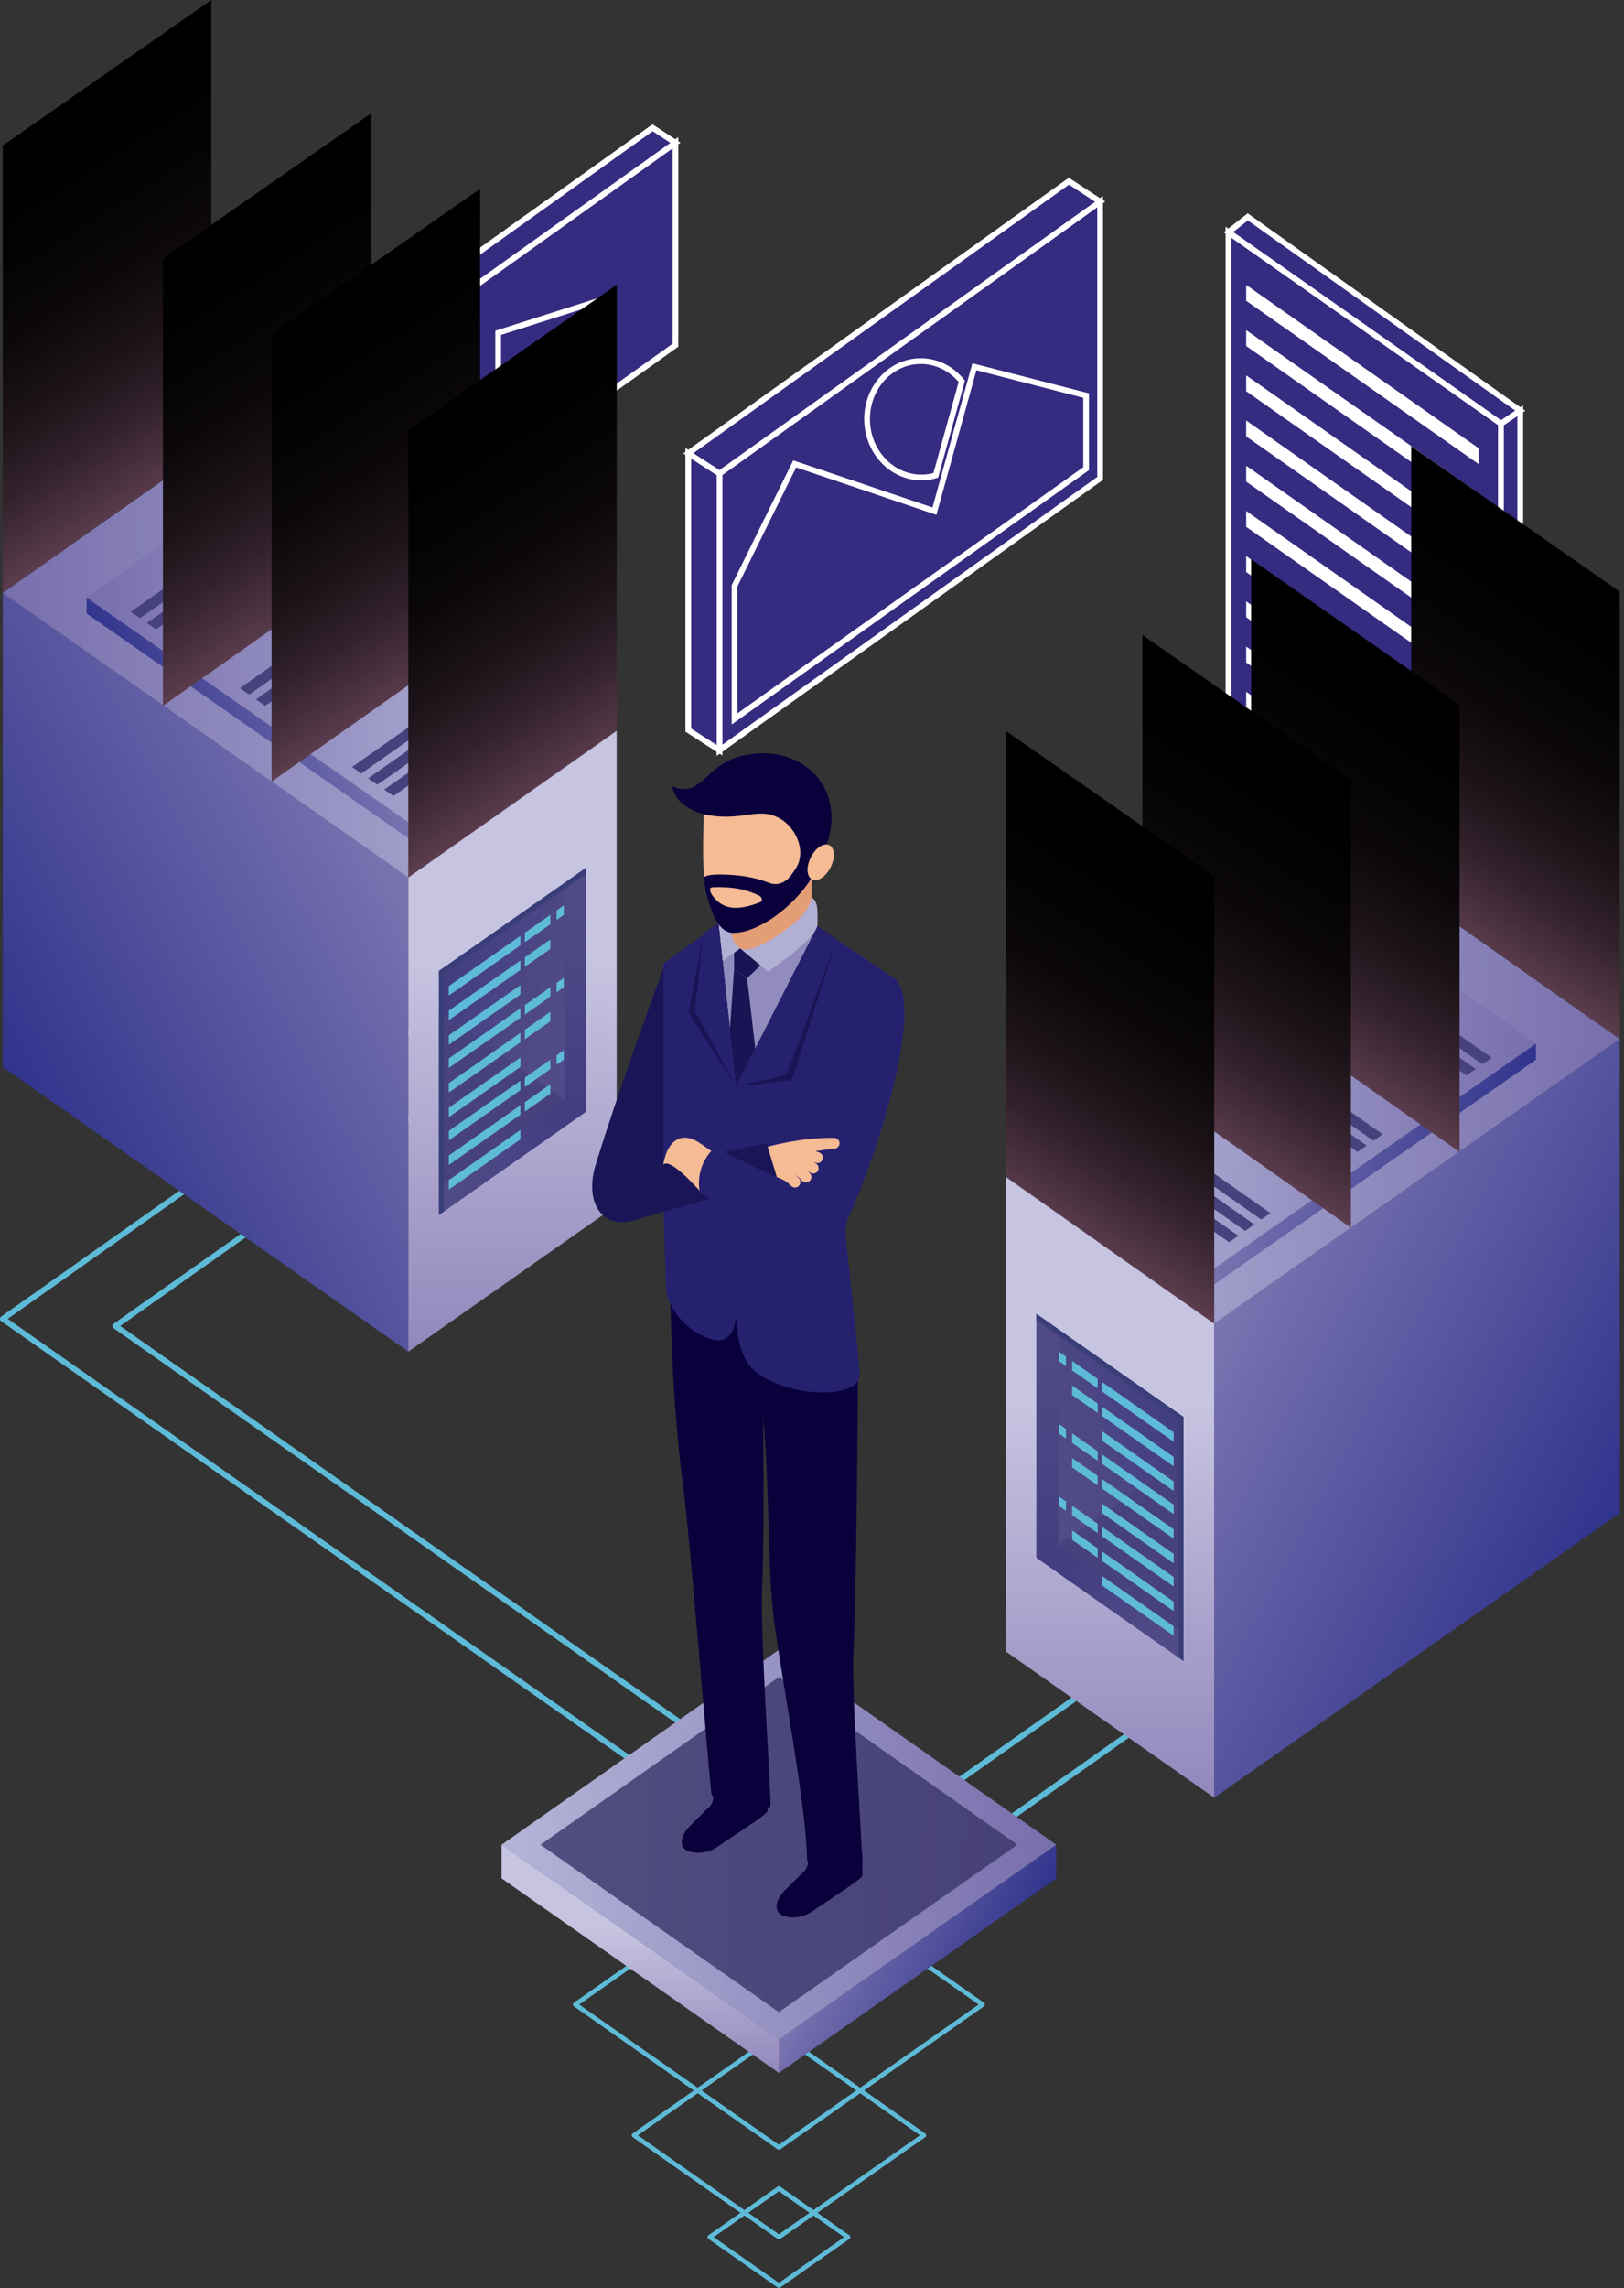 <?xml version="1.0" encoding="UTF-8"?> <svg xmlns="http://www.w3.org/2000/svg" width="272" height="383" viewBox="0 0 272 383" fill="none"><rect x="0" y="0" width="272" height="383" fill="#333333" stroke="none"/><path d="M66.501 91.07L113.13 57.78V23.88L66.501 57.17V91.07Z" fill="#352B80" stroke="white" stroke-width="0.96" stroke-miterlimit="10"></path><path d="M66.5 91.07L62.67 88.6V54.7L66.5 57.17V91.07Z" fill="#352B80" stroke="white" stroke-width="0.96" stroke-miterlimit="10"></path><path d="M109.3 21.39L113.13 23.9L66.5 57.18L62.67 54.71L109.3 21.39Z" fill="#352B80" stroke="white" stroke-width="0.96" stroke-miterlimit="10"></path><path d="M83.44 55.71V71.96L100.63 50.24L83.44 55.71Z" fill="#352B80" stroke="white" stroke-width="0.96" stroke-miterlimit="10"></path><path d="M120.51 125.59L184.26 80.08V33.74L120.51 79.24V125.59Z" fill="#352B80" stroke="white" stroke-width="0.96" stroke-miterlimit="10"></path><path d="M120.52 125.59L115.28 122.21V75.86L120.52 79.24V125.59Z" fill="#352B80" stroke="white" stroke-width="0.96" stroke-miterlimit="10"></path><path d="M179.03 30.33L184.26 33.76L120.52 79.26H120.51L115.28 75.88L179.03 30.33Z" fill="#352B80" stroke="white" stroke-width="0.96" stroke-miterlimit="10"></path><path d="M163.2 61.39L156.51 85.56L133.1 77.65L123.03 98.05V120.34L152.74 99.19L181.91 78.45V66.21L163.2 61.39Z" fill="#352B80" stroke="white" stroke-width="0.96" stroke-miterlimit="10"></path><path d="M154.6 79.92C155.34 79.9 156.05 79.78 156.73 79.57L161.09 63.83C159.36 61.68 156.78 60.36 153.94 60.45C148.95 60.62 145.05 65.11 145.23 70.49C145.41 75.87 149.61 80.08 154.6 79.92Z" fill="#352B80" stroke="white" stroke-width="0.96" stroke-miterlimit="10"></path><path d="M251.4 153.47L205.75 121.43V38.86L251.4 70.9V153.47Z" fill="#352B80" stroke="white" stroke-width="0.96" stroke-miterlimit="10"></path><path d="M251.4 153.47L254.62 151.3V68.74L251.4 70.9V153.47Z" fill="#352B80" stroke="white" stroke-width="0.96" stroke-miterlimit="10"></path><path d="M208.99 36.31L205.75 38.86L251.4 70.91L254.62 68.74L208.99 36.31Z" fill="#352B80" stroke="white" stroke-width="0.96" stroke-miterlimit="10"></path><path d="M247.631 77.67L208.721 50.35V47.69L247.631 75.01V77.67Z" fill="white"></path><path d="M247.631 85.24L208.721 57.92V55.26L247.631 82.57V85.24Z" fill="white"></path><path d="M247.631 92.8L208.721 65.49V62.83L247.631 90.14V92.8Z" fill="white"></path><path d="M247.631 100.37L208.721 73.05V70.39L247.631 97.71V100.37Z" fill="white"></path><path d="M247.631 107.94L208.721 80.62V77.96L247.631 105.27V107.94Z" fill="white"></path><path d="M247.631 115.5L208.721 88.19V85.53L247.631 112.84V115.5Z" fill="white"></path><path d="M247.631 123.07L208.721 95.76V93.09L247.631 120.41V123.07Z" fill="white"></path><path d="M247.631 130.64L208.721 103.32V100.66L247.631 127.98V130.64Z" fill="white"></path><path d="M247.631 138.21L208.721 110.89V108.23L247.631 135.54V138.21Z" fill="white"></path><path d="M247.631 145.77L208.721 118.46V115.8L247.631 143.11V145.77Z" fill="white"></path><path d="M85.62 175.13L19.32 221.95L144.21 309.59L223.69 253.54" stroke="#5EBBD8" stroke-width="0.95" stroke-linecap="round" stroke-linejoin="round"></path><path d="M82.27 163L0.47 220.76L144.49 321.73L242.53 252.57" stroke="#5EBBD8" stroke-width="0.95" stroke-linecap="round" stroke-linejoin="round"></path><path d="M68.39 226.24L0.47 178.6V99.21L68.39 146.85V226.24Z" fill="url(#paint0_linear_161_210)"></path><path d="M68.39 226.24L103.29 201.75V122.37L68.39 146.85V226.24Z" fill="url(#paint1_linear_161_210)"></path><path d="M35.38 74.71L0.47 99.24L68.39 146.87L103.29 122.39L35.38 74.71Z" fill="url(#paint2_linear_161_210)"></path><path d="M73.53 203.34L98.15 186.07V145.27L73.53 162.54V203.34Z" fill="url(#paint3_linear_161_210)"></path><g style="mix-blend-mode:multiply"><path d="M73.53 203.34L94.5 188.63V183.99L73.53 169.28V203.34Z" fill="#47417D"></path></g><path d="M74.33 202.77L94.5 188.63V183.92L74.33 198.06V202.77Z" fill="url(#paint4_linear_161_210)"></path><path d="M94.501 147.83V188.63L98.15 186.07V145.27L94.501 147.83Z" fill="url(#paint5_linear_161_210)"></path><path d="M74.33 161.94L73.53 162.54V203.34L74.33 202.74V161.94Z" fill="#002B64"></path><path d="M73.53 163.52L98.15 146.26V145.27L73.53 162.53V163.52Z" fill="#002B64"></path><g style="mix-blend-mode:multiply" opacity="0.8"><path d="M73.53 203.34L98.15 186.07V145.27L73.53 162.54V203.34Z" fill="#47417D"></path></g><path d="M68.63 140.47L14.51 102.7V100L68.63 137.77V140.47Z" fill="url(#paint6_linear_161_210)"></path><path d="M68.63 140.47L92.99 123.38V120.68L68.63 137.77V140.47Z" fill="url(#paint7_linear_161_210)"></path><path d="M38.87 82.89L14.51 100.01L68.63 137.78L92.99 120.69L38.87 82.89Z" fill="url(#paint8_linear_161_210)"></path><g style="mix-blend-mode:multiply"><path d="M41.95 88.33L21.9 102.4L23.45 103.48L43.5 89.41L41.95 88.33Z" fill="#47417D"></path></g><g style="mix-blend-mode:multiply"><path d="M44.641 90.2L24.601 104.27L26.141 105.35L46.191 91.28L44.641 90.2Z" fill="#47417D"></path></g><g style="mix-blend-mode:multiply"><path d="M47.331 92.11L27.291 106.17L28.84 107.25L48.88 93.19L47.331 92.11Z" fill="#47417D"></path></g><g style="mix-blend-mode:multiply"><path d="M60.15 101.18L40.18 115.19L41.73 116.27L61.7 102.26L60.15 101.18Z" fill="#47417D"></path></g><g style="mix-blend-mode:multiply"><path d="M62.84 103.07L42.85 117.07L44.4 118.15L64.39 104.15L62.84 103.07Z" fill="#47417D"></path></g><g style="mix-blend-mode:multiply"><path d="M65.54 104.96L45.49 119.03L47.04 120.11L67.08 106.05L65.54 104.96Z" fill="#47417D"></path></g><g style="mix-blend-mode:multiply"><path d="M79.01 114.32L58.96 128.38L60.51 129.47L80.55 115.4L79.01 114.32Z" fill="#47417D"></path></g><g style="mix-blend-mode:multiply"><path d="M81.7 116.21L61.65 130.28L63.2 131.36L83.25 117.29L81.7 116.21Z" fill="#47417D"></path></g><g style="mix-blend-mode:multiply"><path d="M84.391 118.11L64.351 132.17L65.891 133.25L85.941 119.19L84.391 118.11Z" fill="#47417D"></path></g><path d="M92.18 153.13L87.9 156.13V157.71L92.18 154.71V153.13Z" fill="#5EBBD8"></path><path d="M93.22 152.4V153.98L94.43 153.14V151.55L93.22 152.4Z" fill="#5EBBD8"></path><path d="M87.16 156.65L75.17 165.06V166.64L87.16 158.23V156.65Z" fill="#5EBBD8"></path><path d="M92.18 157.25L87.9 160.25V161.83L92.18 158.83V157.25Z" fill="#5EBBD8"></path><path d="M87.16 160.77L75.17 169.18V170.76L87.16 162.35V160.77Z" fill="#5EBBD8"></path><path d="M87.16 164.89L75.17 173.3V174.88L87.16 166.47V164.89Z" fill="#5EBBD8"></path><path d="M92.18 165.25L87.9 168.25V169.83L92.18 166.83V165.25Z" fill="#5EBBD8"></path><path d="M93.22 164.52V166.1L94.43 165.26V163.68L93.22 164.52Z" fill="#5EBBD8"></path><path d="M87.16 168.77L75.17 177.18V178.76L87.16 170.36V168.77Z" fill="#5EBBD8"></path><path d="M92.18 169.37L87.9 172.37V173.95L92.18 170.95V169.37Z" fill="#5EBBD8"></path><path d="M87.16 172.89L75.17 181.3V182.88L87.16 174.47V172.89Z" fill="#5EBBD8"></path><path d="M87.16 177.01L75.17 185.42V187L87.16 178.59V177.01Z" fill="#5EBBD8"></path><path d="M92.18 177.37L87.9 180.38V181.96L92.18 178.95V177.37Z" fill="#5EBBD8"></path><path d="M93.22 176.64V178.22L94.43 177.38V175.8L93.22 176.64Z" fill="#5EBBD8"></path><path d="M87.16 180.89L75.17 189.3V190.88L87.16 182.47V180.89Z" fill="#5EBBD8"></path><path d="M92.18 181.49L87.9 184.49V186.07L92.18 183.07V181.49Z" fill="#5EBBD8"></path><path d="M87.16 185.01L75.17 193.42V195L87.16 186.59V185.01Z" fill="#5EBBD8"></path><path d="M87.16 189.13L75.17 197.54V199.12L87.16 190.71V189.13Z" fill="#5EBBD8"></path><path style="mix-blend-mode:screen" d="M0.47 24.35V99.21L35.39 74.63V0L0.47 24.35Z" fill="url(#paint9_linear_161_210)"></path><path style="mix-blend-mode:screen" d="M27.29 43.29V118.15L62.21 93.57V18.94L27.29 43.29Z" fill="url(#paint10_linear_161_210)"></path><path style="mix-blend-mode:screen" d="M45.49 55.96V130.82L80.41 106.24V31.61L45.49 55.96Z" fill="url(#paint11_linear_161_210)"></path><path style="mix-blend-mode:screen" d="M68.38 72.01V146.87L103.3 122.3V47.66L68.38 72.01Z" fill="url(#paint12_linear_161_210)"></path><path d="M203.36 300.91L271.28 253.27V173.89L203.36 221.53V300.91Z" fill="url(#paint13_linear_161_210)"></path><path d="M203.36 300.91L168.46 276.43V197.04L203.36 221.53V300.91Z" fill="url(#paint14_linear_161_210)"></path><path d="M236.37 149.39H236.38L271.28 173.91L203.36 221.55L168.46 197.06L236.37 149.39Z" fill="url(#paint15_linear_161_210)"></path><path d="M198.23 278.02L173.6 260.74V219.94L198.23 237.22V278.02Z" fill="url(#paint16_linear_161_210)"></path><g style="mix-blend-mode:multiply"><path d="M198.23 278.02L177.25 263.3V258.66L198.23 243.95V278.02Z" fill="#47417D"></path></g><path d="M197.42 277.45L177.25 263.3V258.59L197.42 272.74V277.45Z" fill="url(#paint17_linear_161_210)"></path><path d="M177.25 222.51V263.3L173.6 260.74V219.94L177.25 222.51Z" fill="url(#paint18_linear_161_210)"></path><path d="M197.42 236.62L198.23 237.22V278.02L197.42 277.42V236.62Z" fill="#002B64"></path><path d="M198.23 238.2L173.6 220.94V219.94L198.23 237.2V238.2Z" fill="#002B64"></path><g style="mix-blend-mode:multiply" opacity="0.8"><path d="M198.23 278.02L173.6 260.74V219.94L198.23 237.22V278.02Z" fill="#47417D"></path></g><path d="M203.13 215.15L257.25 177.37V174.67L203.13 212.45V215.15Z" fill="url(#paint19_linear_161_210)"></path><path d="M203.13 215.15L178.76 198.05V195.35L203.13 212.45V215.15Z" fill="url(#paint20_linear_161_210)"></path><path d="M232.88 157.57L257.25 174.68L203.13 212.46L178.76 195.37L232.88 157.57Z" fill="url(#paint21_linear_161_210)"></path><g style="mix-blend-mode:multiply"><path d="M229.81 163L249.85 177.07L248.3 178.15L228.26 164.09L229.81 163Z" fill="#47417D"></path></g><g style="mix-blend-mode:multiply"><path d="M227.11 164.87L247.16 178.94L245.61 180.02L225.56 165.96L227.11 164.87Z" fill="#47417D"></path></g><g style="mix-blend-mode:multiply"><path d="M224.42 166.78L244.46 180.85L242.92 181.93L222.87 167.86L224.42 166.78Z" fill="#47417D"></path></g><g style="mix-blend-mode:multiply"><path d="M211.6 175.85L231.57 189.86L230.02 190.94L210.05 176.94L211.6 175.85Z" fill="#47417D"></path></g><g style="mix-blend-mode:multiply"><path d="M208.91 177.75L228.9 191.74L227.35 192.83L207.36 178.83L208.91 177.75Z" fill="#47417D"></path></g><g style="mix-blend-mode:multiply"><path d="M206.22 179.64L226.26 193.71L224.71 194.79L204.67 180.72L206.22 179.64Z" fill="#47417D"></path></g><g style="mix-blend-mode:multiply"><path d="M192.75 189L212.79 203.06L211.24 204.14L191.2 190.08L192.75 189Z" fill="#47417D"></path></g><g style="mix-blend-mode:multiply"><path d="M190.06 190.89L210.1 204.96L208.55 206.04L188.51 191.97L190.06 190.89Z" fill="#47417D"></path></g><g style="mix-blend-mode:multiply"><path d="M187.36 192.79L207.41 206.85L205.86 207.93L185.82 193.87L187.36 192.79Z" fill="#47417D"></path></g><path d="M179.57 227.8L183.85 230.81V232.39L179.57 229.39V227.8Z" fill="#5EBBD8"></path><path d="M178.54 227.08V228.66L177.33 227.81V226.23L178.54 227.08Z" fill="#5EBBD8"></path><path d="M184.59 231.33L196.58 239.74V241.32L184.59 232.91V231.33Z" fill="#5EBBD8"></path><path d="M179.57 231.92L183.85 234.93V236.51L179.57 233.5V231.92Z" fill="#5EBBD8"></path><path d="M184.59 235.45L196.58 243.86V245.44L184.59 237.03V235.45Z" fill="#5EBBD8"></path><path d="M184.59 239.56L196.58 247.98V249.55L184.59 241.15V239.56Z" fill="#5EBBD8"></path><path d="M179.57 239.93L183.85 242.93V244.51L179.57 241.51V239.93Z" fill="#5EBBD8"></path><path d="M178.54 239.2V240.78L177.33 239.93V238.35L178.54 239.2Z" fill="#5EBBD8"></path><path d="M184.59 243.45L196.58 251.86V253.44L184.59 245.03V243.45Z" fill="#5EBBD8"></path><path d="M179.57 244.05L183.85 247.05V248.63L179.57 245.62V244.05Z" fill="#5EBBD8"></path><path d="M184.59 247.57L196.58 255.98V257.55L184.59 249.15V247.57Z" fill="#5EBBD8"></path><path d="M184.59 251.69L196.58 260.1V261.68L184.59 253.27V251.69Z" fill="#5EBBD8"></path><path d="M179.57 252.04L183.85 255.05V256.63L179.57 253.63V252.04Z" fill="#5EBBD8"></path><path d="M178.54 251.32V252.9L177.33 252.05V250.47L178.54 251.32Z" fill="#5EBBD8"></path><path d="M184.59 255.57L196.58 263.98V265.56L184.59 257.15V255.57Z" fill="#5EBBD8"></path><path d="M179.57 256.17L183.85 259.17V260.75L179.57 257.75V256.17Z" fill="#5EBBD8"></path><path d="M184.59 259.69L196.58 268.1V269.68L184.59 261.27V259.69Z" fill="#5EBBD8"></path><path d="M184.59 263.81L196.58 272.22V273.8L184.59 265.39V263.81Z" fill="#5EBBD8"></path><path style="mix-blend-mode:screen" d="M271.28 99.03V173.89L236.36 149.31V74.68L271.28 99.03Z" fill="url(#paint22_linear_161_210)"></path><path style="mix-blend-mode:screen" d="M244.46 117.96V192.83L209.55 168.24V93.61L244.46 117.96Z" fill="url(#paint23_linear_161_210)"></path><path style="mix-blend-mode:screen" d="M226.26 130.63V205.5L191.34 180.92V106.28L226.26 130.63Z" fill="url(#paint24_linear_161_210)"></path><path style="mix-blend-mode:screen" d="M203.37 146.68V221.55L168.45 196.97V122.33L203.37 146.68Z" fill="url(#paint25_linear_161_210)"></path><path d="M130.46 311.56L164.57 335.53L130.46 359.46L96.35 335.53L130.46 311.56Z" stroke="#5EBBD8" stroke-width="0.76" stroke-linecap="round" stroke-linejoin="round"></path><path d="M130.46 340.36L154.74 357.42L130.46 374.45L106.18 357.42L130.46 340.36Z" stroke="#5EBBD8" stroke-width="0.76" stroke-linecap="round" stroke-linejoin="round"></path><path d="M130.46 366.32L142.04 374.46L130.46 382.58L118.88 374.46L130.46 366.32Z" stroke="#5EBBD8" stroke-width="0.76" stroke-linecap="round" stroke-linejoin="round"></path><path d="M130.46 346.98L176.91 314.41V308.75L130.46 341.34V346.98Z" fill="url(#paint26_linear_161_210)"></path><path d="M130.46 346.98L84.01 314.41V308.75L130.46 341.34V346.98Z" fill="url(#paint27_linear_161_210)"></path><path d="M130.46 276.14L176.91 308.78L130.46 341.36L84.01 308.78L130.46 276.14Z" fill="url(#paint28_linear_161_210)"></path><g style="mix-blend-mode:multiply" opacity="0.8"><path d="M130.46 280.71L170.4 308.78L130.46 336.8L90.52 308.78L130.46 280.71Z" fill="#3A3469"></path></g><path d="M99.79 194.9C103.32 183.3 109.96 165.2 111.2 161.81V202.77L106.08 204.3C100.89 205.75 97.82 201.34 99.781 194.89L99.79 194.9Z" fill="#1A1556"></path><path d="M130.85 320.53C131.83 321.07 134.18 321.24 136.02 319.95C138.75 318.04 144.43 314.49 144.43 313.96V310.12H135.44C135.44 310.12 135.43 310.71 135.43 310.93C135.43 311.28 135.39 312.59 134.68 313.24C133.67 314.18 133.14 314.79 131.51 316.37C129.8 318.03 129.64 319.85 130.86 320.52L130.85 320.53Z" fill="#09003C"></path><path d="M135.161 311.27C135.161 311.74 136.861 313.04 139.611 313.58C141.471 313.95 144.431 312.91 144.431 312.29C144.431 308.55 142.591 284.32 142.941 276.62C143.521 263.71 143.701 228.69 143.701 228.69L127.601 222.5C127.601 222.5 126.801 227.41 127.821 237.38C128.921 248.03 128.461 262.32 129.691 271.63C130.881 280.62 135.161 303.12 135.161 311.28V311.27Z" fill="#09003C"></path><path d="M114.98 309.72C115.96 310.26 118.31 310.43 120.15 309.14C122.88 307.23 128.56 303.68 128.56 303.15V299.32H119.56C119.56 299.32 119.55 299.91 119.55 300.13C119.55 300.48 119.51 301.78 118.8 302.44C117.79 303.38 117.26 303.99 115.63 305.57C113.92 307.23 113.76 309.05 114.97 309.72H114.98Z" fill="#09003C"></path><path d="M119.11 299.91C119.26 301.33 121.13 302.5 123.45 303.15C125.28 303.66 129.051 303.08 129.051 302.17C129.051 298.43 127.3 273.55 127.64 265.84C128.22 252.93 127.59 222.5 127.59 222.5L112.21 212.25C112.21 212.25 112.17 231.73 114.39 248.51C115.58 257.5 118.29 291.79 119.11 299.91Z" fill="#09003C"></path><path d="M136.941 155.04L120.351 154.68L123.281 181.85L136.941 155.04Z" fill="#928CBE"></path><path d="M120.35 154.68L123.28 181.85V220.1C123.28 220.1 123.28 225.4 119.12 224.16C114.2 222.69 111.66 217.99 111.58 215.93C111.08 202.64 111.09 202.86 111.09 179.65L111.11 161.24L120.36 154.67L120.35 154.68Z" fill="#25216F"></path><path d="M123.281 181.85L136.941 155.04C142.571 158.99 149.771 163.74 149.771 163.74L144.431 187.28L141.581 206.36C141.581 206.36 143.241 221.41 144.011 229.92C144.411 234.25 131.821 234.18 126.331 229.39C123.901 227.27 123.271 223.08 123.271 219.48V181.85H123.281Z" fill="#25216F"></path><path d="M123.32 136.02C124.54 135.39 126.6 135.04 128.1 135.04C132.75 135.04 135.97 139.36 135.97 144V150.17C135.97 153.14 129.49 158.06 125.52 158.86C124.73 159.02 124.24 158.89 123.98 158.75C123.42 158.45 122.93 157.63 122.83 157.44C122.42 156.61 122.24 154.91 122.24 154.91L123.31 136.01L123.32 136.02Z" fill="#E39E76"></path><path d="M128.17 126.3C133.88 126.3 137.83 131.6 137.83 137.31V141.34C137.83 147.72 128.58 156.14 122.88 156.14C120.03 156.14 119.49 152.71 118.33 149.18C117.49 146.62 117.84 139.27 117.84 136.12C117.84 130.42 122.47 126.3 128.18 126.3H128.17Z" fill="#F5BB95"></path><path d="M135.961 150.18C135.961 150.18 135.641 152.45 133.091 154.45C130.551 156.45 126.111 159.72 123.971 158.76L128.601 162.64C128.601 162.64 136.931 157.14 136.931 154.58C136.931 152.02 137.021 151.08 135.951 150.18H135.961Z" fill="#B2AFD4"></path><path d="M122.431 156.12C122.431 156.12 122.671 157.87 123.981 158.76L121.001 160.85L120.351 154.68C120.351 154.68 121.161 155.86 122.431 156.12Z" fill="#B2AFD4"></path><path d="M122.95 162.22V159.48L123.98 158.76L127.36 161.59L125.13 163.74L122.95 162.22Z" fill="#191454"></path><path d="M125.13 163.74L126.51 175.51L123.28 181.85L122.24 172.52L122.95 162.22L125.13 163.74Z" fill="#191454"></path><g style="mix-blend-mode:multiply"><path d="M132.62 180.79L140.15 157.29L138.04 155.78L123.28 181.85L132.62 180.79Z" fill="#191454"></path></g><g style="mix-blend-mode:multiply"><path d="M123.281 181.85L115.331 169.53L117.851 156.25L120.351 154.68L123.281 181.85Z" fill="#191454"></path></g><path d="M123.28 181.85L131.71 179.97L140.15 157.29L136.94 155.04L123.28 181.85Z" fill="#25216F"></path><path d="M123.281 181.85L116.371 169.2L117.851 156.25C117.851 156.25 118.981 155.26 120.351 154.68L123.281 181.85Z" fill="#25216F"></path><path d="M106.421 204.17L130.231 197.41L128.391 191.37L104.141 196.19L106.421 204.17Z" fill="#1A1556"></path><path d="M117.18 199.32C117.18 199.32 112.17 193.58 111.09 194.98C111.09 194.98 111.34 193 112.33 191.69C113.58 190.06 115.38 190.07 117.26 191.37C119.14 192.67 120.35 193.5 120.35 193.5L117.18 199.33V199.32Z" fill="#F5BB95"></path><path d="M117.181 199.53C117.181 199.53 127.021 205.82 134.821 209.28C136.971 210.23 139.351 208.83 140.531 206.81C145.161 198.92 155.581 168.27 149.771 163.74C144.951 159.99 141.491 169.66 139.391 177.28C137.851 182.85 135.171 193.87 134.051 196.81C133.641 197.9 133.071 198.19 132.151 197.85C126.461 195.71 119.831 191.99 119.831 191.99C119.831 191.99 116.371 194.61 117.191 199.53H117.181Z" fill="#25216F"></path><path d="M128.581 191.96C129.181 191.79 134.331 190.37 139.721 190.46C140.221 190.46 140.621 190.88 140.611 191.38C140.611 191.88 140.211 192.26 139.691 192.27C139.181 192.27 137.051 192.65 136.561 192.67C136.801 192.76 137.041 192.84 137.291 192.95C137.741 193.16 137.951 193.7 137.741 194.15C137.531 194.61 137.001 194.81 136.541 194.6C136.451 194.56 136.371 194.53 136.281 194.5C136.441 194.6 136.591 194.7 136.751 194.82C137.151 195.12 137.221 195.69 136.921 196.09C136.741 196.32 136.471 196.44 136.201 196.44C136.011 196.44 135.811 196.38 135.651 196.25C135.521 196.15 135.381 196.07 135.251 195.98C135.401 196.12 135.541 196.26 135.681 196.43C136.001 196.81 135.961 197.39 135.581 197.71C135.411 197.85 135.201 197.93 134.991 197.93C134.731 197.93 134.481 197.82 134.301 197.61C133.961 197.21 133.571 196.89 133.161 196.63C133.391 196.82 133.621 197.02 133.821 197.25C134.161 197.62 134.131 198.19 133.761 198.53C133.591 198.69 133.371 198.77 133.151 198.77C132.901 198.77 132.661 198.67 132.481 198.48C131.861 197.8 131.001 197.34 130.121 197.04L128.581 191.98V191.96Z" fill="#F5BB95"></path><path d="M133.861 144.12C133.701 144.72 133.191 145.65 132.231 146.83C131.791 147.38 130.461 148.45 128.731 147.75C126.981 147.04 124.891 146.63 122.951 146.48C118.231 146.11 117.921 146.85 117.921 146.85C117.921 146.85 118.021 148.5 118.341 149.65C119.321 153.24 120.431 156.15 122.891 156.15C126.961 156.15 132.831 151.86 135.861 147.09C135.121 146.52 135.071 144.99 135.811 143.52C136.481 142.17 137.581 141.32 138.451 141.37C141.531 132.61 135.451 125.85 127.431 126.1C120.271 126.33 119.021 130.36 116.021 131.77C114.331 132.56 112.581 131.59 112.581 131.59C112.931 134.2 116.011 136.7 121.561 136.7C125.711 136.7 127.901 135.23 131.001 137.24C132.761 138.38 134.641 141.26 133.851 144.12H133.861ZM127.251 151.05C124.241 152.18 121.371 152.66 119.401 150C118.901 149.33 118.681 148.58 119.301 148.53C119.921 148.48 121.391 148.46 122.941 148.65C124.651 148.86 126.101 149.41 127.171 149.93C127.571 150.13 127.871 150.82 127.241 151.05H127.251Z" fill="#09003C"></path><path d="M135.81 143.52C135.02 145.1 135.11 146.76 136.03 147.21C136.94 147.67 138.33 146.75 139.12 145.17C139.91 143.59 139.82 141.93 138.9 141.47C137.99 141.01 136.6 141.93 135.81 143.52Z" fill="#F5BB95"></path><defs><linearGradient id="paint0_linear_161_210" x1="0.91" y1="180.62" x2="67.2" y2="145.23" gradientUnits="userSpaceOnUse"><stop stop-color="#30338C"></stop><stop offset="0.84" stop-color="#6D69AA"></stop><stop offset="1" stop-color="#7A75B1"></stop></linearGradient><linearGradient id="paint1_linear_161_210" x1="85.84" y1="227.58" x2="85.84" y2="160.57" gradientUnits="userSpaceOnUse"><stop stop-color="#9186BB"></stop><stop offset="1" stop-color="#C7C4E1"></stop></linearGradient><linearGradient id="paint2_linear_161_210" x1="1.68" y1="111.97" x2="99.52" y2="109.67" gradientUnits="userSpaceOnUse"><stop stop-color="#786FAD"></stop><stop offset="1" stop-color="#B2B3D7"></stop></linearGradient><linearGradient id="paint3_linear_161_210" x1="72.37" y1="169.23" x2="93.18" y2="177.07" gradientUnits="userSpaceOnUse"><stop offset="0.07" stop-color="#30338C"></stop><stop offset="0.42" stop-color="#51509C"></stop><stop offset="0.79" stop-color="#6E6BAB"></stop><stop offset="1" stop-color="#7A75B1"></stop></linearGradient><linearGradient id="paint4_linear_161_210" x1="95.44" y1="186.09" x2="72.83" y2="200.97" gradientUnits="userSpaceOnUse"><stop offset="0.13" stop-color="#30338C"></stop><stop offset="0.45" stop-color="#51509C"></stop><stop offset="0.8" stop-color="#6E6BAB"></stop><stop offset="1" stop-color="#7A75B1"></stop></linearGradient><linearGradient id="paint5_linear_161_210" x1="96.331" y1="187.1" x2="96.331" y2="143.74" gradientUnits="userSpaceOnUse"><stop offset="0.07" stop-color="#30338C"></stop><stop offset="0.42" stop-color="#51509C"></stop><stop offset="0.79" stop-color="#6E6BAB"></stop><stop offset="1" stop-color="#7A75B1"></stop></linearGradient><linearGradient id="paint6_linear_161_210" x1="27.58" y1="127.7" x2="55.23" y2="112.94" gradientUnits="userSpaceOnUse"><stop stop-color="#30338C"></stop><stop offset="0.84" stop-color="#6D69AA"></stop><stop offset="1" stop-color="#7A75B1"></stop></linearGradient><linearGradient id="paint7_linear_161_210" x1="80.81" y1="140.73" x2="80.81" y2="127.96" gradientUnits="userSpaceOnUse"><stop stop-color="#9186BB"></stop><stop offset="1" stop-color="#C7C4E1"></stop></linearGradient><linearGradient id="paint8_linear_161_210" x1="15.46" y1="111.24" x2="90.08" y2="109.48" gradientUnits="userSpaceOnUse"><stop stop-color="#786FAD"></stop><stop offset="1" stop-color="#B2B3D7"></stop></linearGradient><linearGradient id="paint9_linear_161_210" x1="50.21" y1="100.29" x2="-6.82" y2="10.75" gradientUnits="userSpaceOnUse"><stop stop-color="#E195BF"></stop><stop offset="0.02" stop-color="#D28BB2"></stop><stop offset="0.11" stop-color="#A16A88"></stop><stop offset="0.19" stop-color="#764E64"></stop><stop offset="0.29" stop-color="#513645"></stop><stop offset="0.38" stop-color="#33222C"></stop><stop offset="0.48" stop-color="#1C1318"></stop><stop offset="0.59" stop-color="#0C080A"></stop><stop offset="0.71" stop-color="#030202"></stop><stop offset="0.87"></stop></linearGradient><linearGradient id="paint10_linear_161_210" x1="77.03" y1="119.22" x2="19.99" y2="29.68" gradientUnits="userSpaceOnUse"><stop stop-color="#E195BF"></stop><stop offset="0.02" stop-color="#D28BB2"></stop><stop offset="0.11" stop-color="#A16A88"></stop><stop offset="0.19" stop-color="#764E64"></stop><stop offset="0.29" stop-color="#513645"></stop><stop offset="0.38" stop-color="#33222C"></stop><stop offset="0.48" stop-color="#1C1318"></stop><stop offset="0.59" stop-color="#0C080A"></stop><stop offset="0.71" stop-color="#030202"></stop><stop offset="0.87"></stop></linearGradient><linearGradient id="paint11_linear_161_210" x1="95.23" y1="131.89" x2="38.2" y2="42.35" gradientUnits="userSpaceOnUse"><stop stop-color="#E195BF"></stop><stop offset="0.02" stop-color="#D28BB2"></stop><stop offset="0.11" stop-color="#A16A88"></stop><stop offset="0.19" stop-color="#764E64"></stop><stop offset="0.29" stop-color="#513645"></stop><stop offset="0.38" stop-color="#33222C"></stop><stop offset="0.48" stop-color="#1C1318"></stop><stop offset="0.59" stop-color="#0C080A"></stop><stop offset="0.71" stop-color="#030202"></stop><stop offset="0.87"></stop></linearGradient><linearGradient id="paint12_linear_161_210" x1="118.12" y1="147.94" x2="61.09" y2="58.4" gradientUnits="userSpaceOnUse"><stop stop-color="#E195BF"></stop><stop offset="0.02" stop-color="#D28BB2"></stop><stop offset="0.11" stop-color="#A16A88"></stop><stop offset="0.19" stop-color="#764E64"></stop><stop offset="0.29" stop-color="#513645"></stop><stop offset="0.38" stop-color="#33222C"></stop><stop offset="0.48" stop-color="#1C1318"></stop><stop offset="0.59" stop-color="#0C080A"></stop><stop offset="0.71" stop-color="#030202"></stop><stop offset="0.87"></stop></linearGradient><linearGradient id="paint13_linear_161_210" x1="270.85" y1="255.3" x2="204.56" y2="219.91" gradientUnits="userSpaceOnUse"><stop stop-color="#30338C"></stop><stop offset="0.84" stop-color="#6D69AA"></stop><stop offset="1" stop-color="#7A75B1"></stop></linearGradient><linearGradient id="paint14_linear_161_210" x1="185.91" y1="302.26" x2="185.91" y2="235.25" gradientUnits="userSpaceOnUse"><stop stop-color="#9186BB"></stop><stop offset="1" stop-color="#C7C4E1"></stop></linearGradient><linearGradient id="paint15_linear_161_210" x1="270.07" y1="186.65" x2="172.23" y2="184.35" gradientUnits="userSpaceOnUse"><stop stop-color="#786FAD"></stop><stop offset="1" stop-color="#B2B3D7"></stop></linearGradient><linearGradient id="paint16_linear_161_210" x1="199.39" y1="243.91" x2="178.58" y2="251.74" gradientUnits="userSpaceOnUse"><stop offset="0.07" stop-color="#30338C"></stop><stop offset="0.42" stop-color="#51509C"></stop><stop offset="0.79" stop-color="#6E6BAB"></stop><stop offset="1" stop-color="#7A75B1"></stop></linearGradient><linearGradient id="paint17_linear_161_210" x1="176.32" y1="260.76" x2="198.93" y2="275.65" gradientUnits="userSpaceOnUse"><stop offset="0.13" stop-color="#30338C"></stop><stop offset="0.45" stop-color="#51509C"></stop><stop offset="0.8" stop-color="#6E6BAB"></stop><stop offset="1" stop-color="#7A75B1"></stop></linearGradient><linearGradient id="paint18_linear_161_210" x1="175.43" y1="261.77" x2="175.43" y2="218.41" gradientUnits="userSpaceOnUse"><stop offset="0.07" stop-color="#30338C"></stop><stop offset="0.42" stop-color="#51509C"></stop><stop offset="0.79" stop-color="#6E6BAB"></stop><stop offset="1" stop-color="#7A75B1"></stop></linearGradient><linearGradient id="paint19_linear_161_210" x1="244.17" y1="202.37" x2="216.52" y2="187.61" gradientUnits="userSpaceOnUse"><stop stop-color="#30338C"></stop><stop offset="0.84" stop-color="#6D69AA"></stop><stop offset="1" stop-color="#7A75B1"></stop></linearGradient><linearGradient id="paint20_linear_161_210" x1="190.95" y1="215.4" x2="190.95" y2="202.63" gradientUnits="userSpaceOnUse"><stop stop-color="#9186BB"></stop><stop offset="1" stop-color="#C7C4E1"></stop></linearGradient><linearGradient id="paint21_linear_161_210" x1="256.29" y1="185.91" x2="181.67" y2="184.16" gradientUnits="userSpaceOnUse"><stop stop-color="#786FAD"></stop><stop offset="1" stop-color="#B2B3D7"></stop></linearGradient><linearGradient id="paint22_linear_161_210" x1="221.54" y1="174.97" x2="278.58" y2="85.42" gradientUnits="userSpaceOnUse"><stop stop-color="#E195BF"></stop><stop offset="0.02" stop-color="#D28BB2"></stop><stop offset="0.11" stop-color="#A16A88"></stop><stop offset="0.19" stop-color="#764E64"></stop><stop offset="0.29" stop-color="#513645"></stop><stop offset="0.38" stop-color="#33222C"></stop><stop offset="0.48" stop-color="#1C1318"></stop><stop offset="0.59" stop-color="#0C080A"></stop><stop offset="0.71" stop-color="#030202"></stop><stop offset="0.87"></stop></linearGradient><linearGradient id="paint23_linear_161_210" x1="194.73" y1="193.9" x2="251.76" y2="104.36" gradientUnits="userSpaceOnUse"><stop stop-color="#E195BF"></stop><stop offset="0.02" stop-color="#D28BB2"></stop><stop offset="0.11" stop-color="#A16A88"></stop><stop offset="0.19" stop-color="#764E64"></stop><stop offset="0.29" stop-color="#513645"></stop><stop offset="0.38" stop-color="#33222C"></stop><stop offset="0.48" stop-color="#1C1318"></stop><stop offset="0.59" stop-color="#0C080A"></stop><stop offset="0.71" stop-color="#030202"></stop><stop offset="0.87"></stop></linearGradient><linearGradient id="paint24_linear_161_210" x1="176.52" y1="206.57" x2="233.56" y2="117.03" gradientUnits="userSpaceOnUse"><stop stop-color="#E195BF"></stop><stop offset="0.02" stop-color="#D28BB2"></stop><stop offset="0.11" stop-color="#A16A88"></stop><stop offset="0.19" stop-color="#764E64"></stop><stop offset="0.29" stop-color="#513645"></stop><stop offset="0.38" stop-color="#33222C"></stop><stop offset="0.48" stop-color="#1C1318"></stop><stop offset="0.59" stop-color="#0C080A"></stop><stop offset="0.71" stop-color="#030202"></stop><stop offset="0.87"></stop></linearGradient><linearGradient id="paint25_linear_161_210" x1="153.63" y1="222.62" x2="210.67" y2="133.08" gradientUnits="userSpaceOnUse"><stop stop-color="#E195BF"></stop><stop offset="0.02" stop-color="#D28BB2"></stop><stop offset="0.11" stop-color="#A16A88"></stop><stop offset="0.19" stop-color="#764E64"></stop><stop offset="0.29" stop-color="#513645"></stop><stop offset="0.38" stop-color="#33222C"></stop><stop offset="0.48" stop-color="#1C1318"></stop><stop offset="0.59" stop-color="#0C080A"></stop><stop offset="0.71" stop-color="#030202"></stop><stop offset="0.87"></stop></linearGradient><linearGradient id="paint26_linear_161_210" x1="166.35" y1="334.63" x2="141.3" y2="321.26" gradientUnits="userSpaceOnUse"><stop stop-color="#30338C"></stop><stop offset="0.84" stop-color="#6D69AA"></stop><stop offset="1" stop-color="#7A75B1"></stop></linearGradient><linearGradient id="paint27_linear_161_210" x1="107.23" y1="347.48" x2="107.23" y2="322.82" gradientUnits="userSpaceOnUse"><stop stop-color="#9186BB"></stop><stop offset="1" stop-color="#C7C4E1"></stop></linearGradient><linearGradient id="paint28_linear_161_210" x1="176.06" y1="309.82" x2="87.19" y2="307.73" gradientUnits="userSpaceOnUse"><stop stop-color="#786FAD"></stop><stop offset="1" stop-color="#B2B3D7"></stop></linearGradient></defs></svg> 
